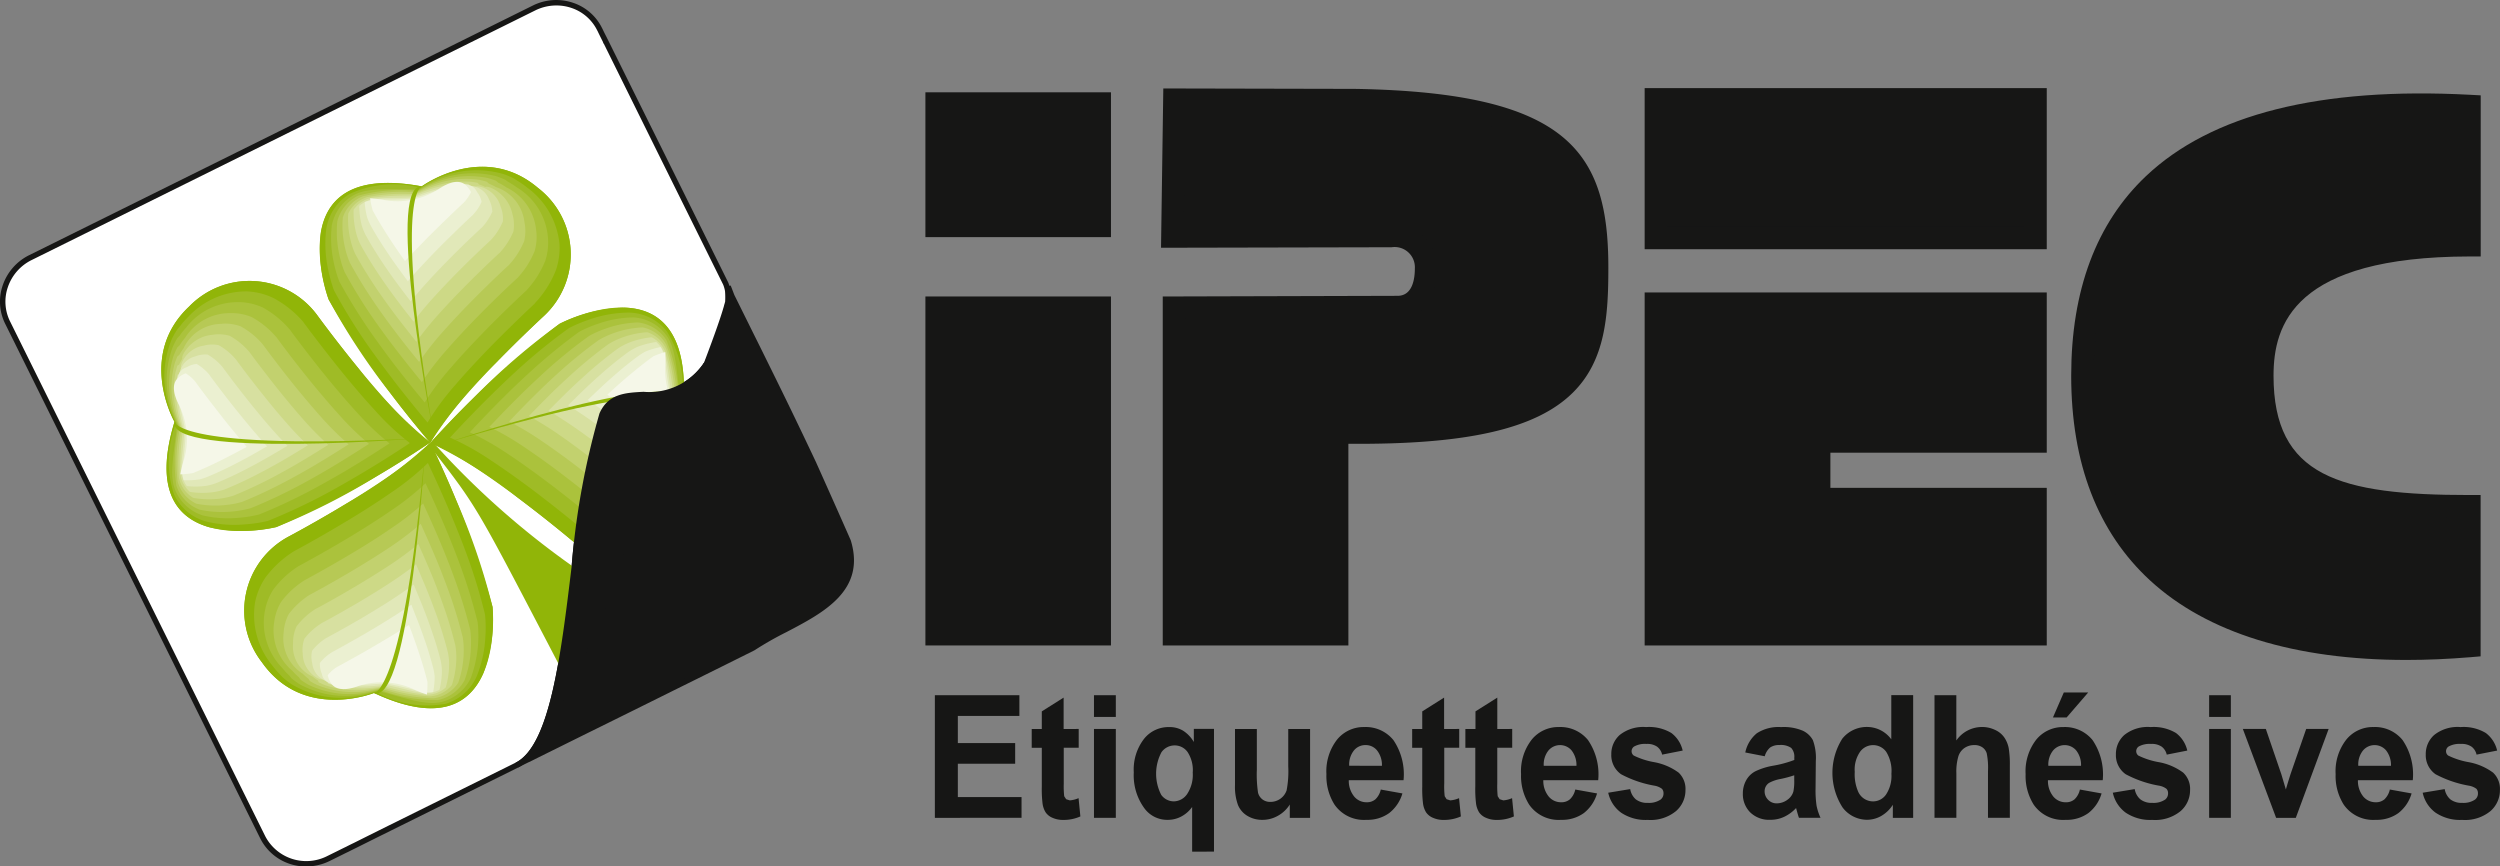 <svg xmlns="http://www.w3.org/2000/svg" xmlns:xlink="http://www.w3.org/1999/xlink" width="138.098" height="47.861" viewBox="0 0 138.098 47.861"><rect x="0" y="0" width="138.098" height="47.861" fill="#808080" stroke="none"/><defs><style>.a{fill:none;}.b{fill:#161615;}.c{fill:#fff;}.d{fill:#91b508;}.e{fill:#9fbb26;}.f{fill:#abc23c;}.g{fill:#b7c955;}.h{fill:#c2d16e;}.i{fill:#cdd986;}.j{fill:#d7e0a0;}.k{fill:#e1e8b8;}.l{fill:#ebf0d1;}.m{fill:#f5f7e8;}.n{fill:#0058a7;}.o{clip-path:url(#a);}.p{fill:url(#b);}.q{clip-path:url(#c);}.r{fill:url(#d);}</style><clipPath id="a"><path class="a" d="M219.481,253.013,219.5,253l-.023.011m4.709-19.378c-1.919,5.153-1.454,17.7-4.686,19.367.2-.106.413-.208.622-.311.2-.288.386-.558.55-.788.749-1.054,6.638-14.21,9.278-21.041-1.9,2.9-4.807.624-5.764,2.773" transform="translate(-219.481 -230.862)"/></clipPath><linearGradient id="b" x1="-11.829" y1="-22.614" x2="-11.789" y2="-22.614" gradientUnits="objectBoundingBox"><stop offset="0" stop-color="#efefef"/><stop offset="0.006" stop-color="#efefef"/><stop offset="0.031" stop-color="#efefef"/><stop offset="0.539" stop-color="#efefef"/><stop offset="0.612" stop-color="#ebebeb"/><stop offset="0.676" stop-color="#e0e0e0"/><stop offset="0.736" stop-color="#cfcfce"/><stop offset="0.793" stop-color="#b5b5b5"/><stop offset="0.85" stop-color="#959595"/><stop offset="0.905" stop-color="#6d6d6d"/><stop offset="0.958" stop-color="#3f3f3e"/><stop offset="1" stop-color="#161615"/></linearGradient><clipPath id="c"><path class="a" d="M231.171,227.317a14.816,14.816,0,0,1-1.178,3.385l-.019.027c-2.64,6.832-8.529,19.987-9.278,21.041-.164.23-.351.5-.55.788,2.644-1.309,5.431-2.689,7.954-3.943,1.633-.806,3.151-1.562,4.448-2.209,2.3-1.564,6.3-2.463,5.261-5.9,0,0-.752-1.713-1.925-4.323-.62-1.314-1.36-2.862-2.179-4.523-.41-.834-.835-1.7-1.27-2.567q-.525-1.061-1.057-2.137l-.2-.521Z" transform="translate(-220.146 -226.438)"/></clipPath><linearGradient id="d" x1="-9.256" y1="-14.891" x2="-9.226" y2="-14.891" gradientUnits="objectBoundingBox"><stop offset="0" stop-color="#efefef"/><stop offset="0.006" stop-color="#efefef"/><stop offset="0.843" stop-color="#efefef"/><stop offset="1" stop-color="#161615"/></linearGradient></defs><g transform="translate(-698 -4148)"><rect class="b" width="9.021" height="18.044" transform="translate(749.736 4164.994)"/><path class="b" d="M253,246.286H242.75V227.009H253Zm-9.021-1.234h7.787v-16.81h-7.787Z" transform="translate(506.369 3937.368)"/><rect class="b" width="9.021" height="6.77" transform="translate(749.736 4153.713)"/><path class="b" d="M253,223.382H242.75v-8H253Zm-9.021-1.234h7.787v-5.536h-7.787Z" transform="translate(506.369 3937.717)"/><path class="b" d="M266.289,215.815V215.8h-9.367l-.108,7.567h9.373v-.029h2.739a1.728,1.728,0,0,1,1.9,1.79c0,1.074-.405,2.126-1.565,2.126l-3.5.038H256.9v18.043h9.022V234.185c13.613.238,14.36-3.508,14.36-9.111,0-5.619-1.363-9.158-13.992-9.259" transform="translate(505.947 3937.704)"/><path class="b" d="M266.518,245.931H256.263V226.655l12.971-.037c.832,0,.955-.947.955-1.51a1.118,1.118,0,0,0-1.281-1.173l-12.74.028.126-8.8,10.591.024c11.811.2,13.993,3.5,13.993,9.868,0,2.627-.15,5.132-1.975,6.925-2.031,2-5.87,2.869-12.386,2.811ZM257.5,244.7h7.788v-11.16l.627.012c6.459.1,10.312-.664,12.127-2.449,1.486-1.459,1.607-3.6,1.607-6.045,0-5.156-.931-8.543-13.381-8.642l-.612-.017H257.51l-.09,6.332,11.488-.028a2.331,2.331,0,0,1,2.514,2.407c0,1.692-.835,2.743-2.182,2.743l-3.49.037H257.5Z" transform="translate(505.966 3937.723)"/><rect class="b" width="20.978" height="7.663" transform="translate(789.466 4153.487)"/><path class="b" d="M305.921,224.043H283.709v-8.9h22.212Zm-20.978-1.234h19.744V216.38H284.943Z" transform="translate(505.14 3937.724)"/><path class="b" d="M293.371,235.033h11.953v-7.619H284.345v18.268h20.978v-7.475H293.371Z" transform="translate(505.121 3937.356)"/><path class="b" d="M305.921,246.28H283.709v-19.5h22.212v8.852H293.969v1.941h11.952Zm-20.978-1.234h19.744v-6.241H292.735V234.4h11.952v-6.385H284.943Z" transform="translate(505.14 3937.375)"/><path class="b" d="M318.583,231.058c0-4.977,3.8-7.193,11.439-7.206v-7.7c-15.978-.85-21.387,5.648-21.387,14.9,0,12.335,9.729,15.909,21.387,14.933v-7.727c-6.448,0-11.439-.627-11.439-7.206" transform="translate(504.392 3937.696)"/><path class="b" d="M326.516,246.74c-6.158,0-11.008-1.495-14.154-4.388-2.894-2.663-4.362-6.469-4.362-11.313,0-4.717,1.387-8.424,4.124-11.018,3.614-3.427,9.637-4.941,17.913-4.5l.584.031v8.9H330c-9.7.017-10.823,3.768-10.823,6.589,0,5.571,3.645,6.589,10.822,6.589h.617v8.911l-.565.048Q328.222,246.74,326.516,246.74Zm.794-30.062c-6.552,0-11.367,1.421-14.338,4.238-2.48,2.352-3.738,5.758-3.738,10.123,0,4.485,1.334,7.986,3.963,10.4,3.378,3.107,8.958,4.473,16.189,3.958V238.86c-6.1-.044-11.439-.83-11.439-7.821,0-5.115,3.744-7.676,11.439-7.817v-6.5Q328.322,216.677,327.31,216.678Z" transform="translate(504.411 3937.715)"/><path class="b" d="M243.289,256.491v-6.774h4.669v1.142h-3.4v1.5h3.167v1.143h-3.167v1.841h3.519v1.143Z" transform="translate(506.352 3936.687)"/><path class="b" d="M251.4,251.584v1.037h-.826V254.6a4.966,4.966,0,0,0,.025.7l.107.165.2.064a1.47,1.47,0,0,0,.486-.123l.1,1.01a2.263,2.263,0,0,1-.952.193,1.405,1.405,0,0,1-.586-.117.853.853,0,0,1-.384-.306,1.234,1.234,0,0,1-.17-.505,6.869,6.869,0,0,1-.039-.918v-2.139h-.557v-1.037h.557v-.974l1.206-.761v1.735Z" transform="translate(506.187 3936.683)"/><path class="b" d="M252.349,249.716h1.207v1.2h-1.207Zm0,1.864h1.207v4.909h-1.207Z" transform="translate(506.081 3936.687)"/><path class="b" d="M257.84,258.414v-2.47a1.725,1.725,0,0,1-.59.521,1.576,1.576,0,0,1-.762.19,1.558,1.558,0,0,1-1.277-.627,3.076,3.076,0,0,1-.595-1.992,2.773,2.773,0,0,1,.557-1.843,1.724,1.724,0,0,1,1.381-.663,1.447,1.447,0,0,1,.786.2,1.826,1.826,0,0,1,.593.625v-.726h1.114v6.78Zm.034-4.38a1.82,1.82,0,0,0-.284-1.121.868.868,0,0,0-.714-.37.893.893,0,0,0-.731.377,2.545,2.545,0,0,0-.013,2.354.863.863,0,0,0,.7.36.911.911,0,0,0,.728-.4,1.921,1.921,0,0,0,.312-1.2" transform="translate(506.013 3936.633)"/><path class="b" d="M263.407,256.548v-.737a1.79,1.79,0,0,1-.655.622,1.715,1.715,0,0,1-.857.226,1.57,1.57,0,0,1-.823-.216,1.255,1.255,0,0,1-.529-.61,2.931,2.931,0,0,1-.163-1.085v-3.109h1.207v2.254a6.776,6.776,0,0,0,.066,1.266.677.677,0,0,0,.242.37.7.7,0,0,0,.447.138.942.942,0,0,0,.889-.635,5.543,5.543,0,0,0,.091-1.322v-2.07h1.206v4.91Z" transform="translate(505.84 3936.629)"/><path class="b" d="M268.585,254.98l1.2.215a2.127,2.127,0,0,1-.734,1.088,2.044,2.044,0,0,1-1.252.371,1.976,1.976,0,0,1-1.76-.834,2.958,2.958,0,0,1-.452-1.692,2.845,2.845,0,0,1,.592-1.91,1.894,1.894,0,0,1,1.5-.69,1.967,1.967,0,0,1,1.608.72,3.367,3.367,0,0,1,.561,2.215h-3.025a1.374,1.374,0,0,0,.295.9.879.879,0,0,0,.7.32.711.711,0,0,0,.478-.165,1.057,1.057,0,0,0,.294-.537m.064-1.313a1.3,1.3,0,0,0-.273-.852.8.8,0,0,0-.628-.291.809.809,0,0,0-.654.307,1.247,1.247,0,0,0-.253.835Z" transform="translate(505.683 3936.633)"/><path class="b" d="M273.069,251.584v1.037h-.827V254.6a4.793,4.793,0,0,0,.025.7l.106.165.2.064a1.474,1.474,0,0,0,.487-.123l.1,1.01a2.27,2.27,0,0,1-.953.193,1.4,1.4,0,0,1-.586-.117.856.856,0,0,1-.385-.306,1.248,1.248,0,0,1-.169-.505,6.645,6.645,0,0,1-.04-.918v-2.139h-.557v-1.037h.557v-.974l1.207-.761v1.735Z" transform="translate(505.537 3936.683)"/><path class="b" d="M276.087,251.584v1.037h-.825V254.6a5.211,5.211,0,0,0,.024.7l.108.165.2.064a1.47,1.47,0,0,0,.486-.123l.1,1.01a2.269,2.269,0,0,1-.952.193,1.4,1.4,0,0,1-.587-.117.856.856,0,0,1-.385-.306,1.261,1.261,0,0,1-.169-.505,6.541,6.541,0,0,1-.039-.918v-2.139H273.5v-1.037h.558v-.974l1.206-.761v1.735Z" transform="translate(505.446 3936.683)"/><path class="b" d="M279.669,254.98l1.2.215a2.131,2.131,0,0,1-.733,1.088,2.044,2.044,0,0,1-1.251.371,1.979,1.979,0,0,1-1.762-.834,2.958,2.958,0,0,1-.452-1.692,2.84,2.84,0,0,1,.593-1.91,1.893,1.893,0,0,1,1.5-.69,1.963,1.963,0,0,1,1.605.72,3.355,3.355,0,0,1,.564,2.215H277.9a1.38,1.38,0,0,0,.295.9.881.881,0,0,0,.7.32.711.711,0,0,0,.477-.165,1.05,1.05,0,0,0,.294-.537m.065-1.313a1.309,1.309,0,0,0-.272-.852.837.837,0,0,0-1.282.017,1.243,1.243,0,0,0-.253.835Z" transform="translate(505.351 3936.633)"/><path class="b" d="M281.636,255.156l1.213-.2a.957.957,0,0,0,.312.568,1.024,1.024,0,0,0,.663.193,1.142,1.142,0,0,0,.705-.183.423.423,0,0,0,.16-.349.362.362,0,0,0-.084-.243.966.966,0,0,0-.405-.173,6.16,6.16,0,0,1-1.855-.634,1.285,1.285,0,0,1-.54-1.1,1.4,1.4,0,0,1,.467-1.07,2.076,2.076,0,0,1,1.455-.435,2.4,2.4,0,0,1,1.394.326,1.683,1.683,0,0,1,.627.972l-1.135.224a.756.756,0,0,0-.278-.439.949.949,0,0,0-.584-.152,1.239,1.239,0,0,0-.685.143.309.309,0,0,0-.14.263.293.293,0,0,0,.121.237,4.208,4.208,0,0,0,1.127.364,3.272,3.272,0,0,1,1.352.58,1.241,1.241,0,0,1,.376.966,1.523,1.523,0,0,1-.525,1.159,2.211,2.211,0,0,1-1.553.485,2.433,2.433,0,0,1-1.478-.4,1.863,1.863,0,0,1-.711-1.1" transform="translate(505.202 3936.633)"/><path class="b" d="M290.521,253.144l-1.085-.211a1.869,1.869,0,0,1,.636-1.06,2.2,2.2,0,0,1,1.341-.342,2.7,2.7,0,0,1,1.2.2,1.228,1.228,0,0,1,.558.523,2.835,2.835,0,0,1,.161,1.159l-.014,1.514a5.771,5.771,0,0,0,.057.954,3.074,3.074,0,0,0,.217.66h-1.191c-.033-.087-.071-.216-.117-.385l-.042-.153a2.159,2.159,0,0,1-.664.487,1.764,1.764,0,0,1-.754.162,1.494,1.494,0,0,1-1.115-.41,1.414,1.414,0,0,1-.407-1.036,1.485,1.485,0,0,1,.186-.741,1.226,1.226,0,0,1,.52-.5,3.732,3.732,0,0,1,.961-.3,6.222,6.222,0,0,0,1.175-.318v-.131a.711.711,0,0,0-.173-.536,1.006,1.006,0,0,0-.656-.157.847.847,0,0,0-.505.135.983.983,0,0,0-.3.485m1.63,1.05a6.116,6.116,0,0,1-.737.2,2.108,2.108,0,0,0-.661.225.551.551,0,0,0-.238.457.655.655,0,0,0,.191.469.646.646,0,0,0,.483.2,1.009,1.009,0,0,0,.626-.229.823.823,0,0,0,.29-.429,2.838,2.838,0,0,0,.046-.63Z" transform="translate(504.972 3936.633)"/><path class="b" d="M298.862,256.491H297.74v-.722a1.859,1.859,0,0,1-.661.628,1.578,1.578,0,0,1-.767.2,1.7,1.7,0,0,1-1.348-.679,3.541,3.541,0,0,1-.017-3.8,1.731,1.731,0,0,1,1.382-.648,1.661,1.661,0,0,1,1.325.682v-2.442h1.208Zm-3.225-2.557a2.4,2.4,0,0,0,.2,1.137.9.9,0,0,0,.82.51.873.873,0,0,0,.709-.381,1.859,1.859,0,0,0,.295-1.141,2,2,0,0,0-.287-1.216.891.891,0,0,0-1.446,0,1.729,1.729,0,0,0-.293,1.1" transform="translate(504.819 3936.687)"/><path class="b" d="M301.421,249.716v2.5a1.73,1.73,0,0,1,1.4-.744,1.651,1.651,0,0,1,.753.167,1.225,1.225,0,0,1,.507.426,1.583,1.583,0,0,1,.233.572,5.62,5.62,0,0,1,.063.973v2.877h-1.207V253.9a3.957,3.957,0,0,0-.071-.978.623.623,0,0,0-.243-.33.743.743,0,0,0-.438-.121.941.941,0,0,0-.539.155.882.882,0,0,0-.347.472,3.011,3.011,0,0,0-.109.936v2.455h-1.208v-6.774Z" transform="translate(504.645 3936.687)"/><path class="b" d="M308.4,254.921l1.2.215a2.113,2.113,0,0,1-.732,1.088,2.045,2.045,0,0,1-1.252.372,1.977,1.977,0,0,1-1.761-.834,2.965,2.965,0,0,1-.451-1.692,2.84,2.84,0,0,1,.592-1.91,1.9,1.9,0,0,1,1.5-.69,1.966,1.966,0,0,1,1.606.72,3.383,3.383,0,0,1,.563,2.215h-3.027a1.374,1.374,0,0,0,.294.9.883.883,0,0,0,.7.32.709.709,0,0,0,.477-.165,1.058,1.058,0,0,0,.294-.537m.063-1.313a1.292,1.292,0,0,0-.27-.852.837.837,0,0,0-1.282.016,1.247,1.247,0,0,0-.254.835Zm-1.552-2.668.6-1.382h1.347l-1.192,1.382Z" transform="translate(504.489 3936.692)"/><path class="b" d="M310.367,255.156l1.214-.2a.948.948,0,0,0,.314.568,1.013,1.013,0,0,0,.662.193,1.151,1.151,0,0,0,.706-.183.425.425,0,0,0,.159-.349.349.349,0,0,0-.086-.243.942.942,0,0,0-.4-.173,6.138,6.138,0,0,1-1.854-.634,1.284,1.284,0,0,1-.541-1.1,1.4,1.4,0,0,1,.468-1.07,2.069,2.069,0,0,1,1.453-.435,2.4,2.4,0,0,1,1.395.326,1.683,1.683,0,0,1,.627.972l-1.135.224a.761.761,0,0,0-.278-.439.95.95,0,0,0-.585-.152,1.25,1.25,0,0,0-.686.143.314.314,0,0,0-.137.263.3.3,0,0,0,.119.237,4.22,4.22,0,0,0,1.129.364,3.244,3.244,0,0,1,1.349.58,1.235,1.235,0,0,1,.378.966,1.524,1.524,0,0,1-.525,1.159,2.21,2.21,0,0,1-1.553.485,2.433,2.433,0,0,1-1.478-.4,1.86,1.86,0,0,1-.712-1.1" transform="translate(504.34 3936.633)"/><path class="b" d="M315.855,249.716h1.2v1.2h-1.2Zm0,1.864h1.2v4.909h-1.2Z" transform="translate(504.176 3936.687)"/><path class="b" d="M319.613,256.548l-1.838-4.91h1.27l.858,2.507.248.834c.068-.213.107-.352.125-.42.042-.137.083-.277.13-.414l.868-2.507h1.241l-1.814,4.91Z" transform="translate(504.118 3936.629)"/><path class="b" d="M326.054,254.98l1.2.215a2.112,2.112,0,0,1-.732,1.088,2.038,2.038,0,0,1-1.251.371,1.981,1.981,0,0,1-1.762-.834,2.958,2.958,0,0,1-.451-1.692,2.835,2.835,0,0,1,.593-1.91,1.889,1.889,0,0,1,1.5-.69,1.963,1.963,0,0,1,1.606.72,3.366,3.366,0,0,1,.563,2.215H324.29a1.378,1.378,0,0,0,.292.9.888.888,0,0,0,.7.32.712.712,0,0,0,.477-.165,1.079,1.079,0,0,0,.294-.537m.062-1.313a1.3,1.3,0,0,0-.271-.852.836.836,0,0,0-1.281.017,1.232,1.232,0,0,0-.253.835Z" transform="translate(503.96 3936.633)"/><path class="b" d="M328.02,255.156l1.213-.2a.968.968,0,0,0,.313.568,1.023,1.023,0,0,0,.664.193,1.14,1.14,0,0,0,.7-.183.422.422,0,0,0,.159-.349.361.361,0,0,0-.083-.243.953.953,0,0,0-.405-.173,6.181,6.181,0,0,1-1.855-.634,1.287,1.287,0,0,1-.54-1.1,1.4,1.4,0,0,1,.468-1.07,2.072,2.072,0,0,1,1.453-.435,2.392,2.392,0,0,1,1.394.326,1.689,1.689,0,0,1,.628.972l-1.137.224a.745.745,0,0,0-.276-.439.951.951,0,0,0-.584-.152,1.248,1.248,0,0,0-.686.143.314.314,0,0,0-.14.263.293.293,0,0,0,.121.237,4.219,4.219,0,0,0,1.129.364,3.256,3.256,0,0,1,1.35.58,1.238,1.238,0,0,1,.377.966,1.527,1.527,0,0,1-.525,1.159,2.209,2.209,0,0,1-1.552.485,2.43,2.43,0,0,1-1.479-.4,1.854,1.854,0,0,1-.711-1.1" transform="translate(503.811 3936.633)"/><path class="c" d="M223.312,233.018c.957-2.148,3.868.125,5.765-2.773.569-1.483.991-2.672,1.174-3.371l.022-.042a2.07,2.07,0,0,0-.132-1.041c-2.842-5.736-5.665-11.426-6.621-13.356l0,0c-.166-.334-.276-.554-.318-.644l-.025-.047a2.691,2.691,0,0,0-3.629-1.166l-27.8,13.779a2.7,2.7,0,0,0-1.269,3.6l14.093,28.432a2.7,2.7,0,0,0,3.634,1.168l.256-.127.146-.072c.166-.082.38-.191.639-.315.126-.064.27-.135.419-.207l.8-.4c.556-.277,1.193-.592,1.905-.945L215.363,254c.186-.094.376-.188.566-.282l.613-.3.991-.491.713-.351.357-.178c3.254-1.616,2.785-14.212,4.708-19.378" transform="translate(507.945 3937.87)"/><path class="b" d="M206.962,257.987a2.811,2.811,0,0,1-2.532-1.542l-14.092-28.433a2.747,2.747,0,0,1-.139-2.118,2.9,2.9,0,0,1,1.474-1.679l27.8-13.779a2.9,2.9,0,0,1,2.229-.159,2.754,2.754,0,0,1,1.6,1.387l.03.057c.031.067.1.21.208.42l.111.222c.531,1.071,1.635,3.3,3,6.048l3.622,7.308a2.182,2.182,0,0,1,.147,1.119l-.018.06-.022.042c-.159.626-.544,1.733-1.166,3.353a3.933,3.933,0,0,1-3.6,1.776c-.983.051-1.759.091-2.166,1a42.788,42.788,0,0,0-1.525,8.415c-.624,5.158-1.212,10.027-3.256,11.042l-6.964,3.452-1.175.583-.8.4c-.15.072-.292.144-.417.207-.181.087-.337.165-.47.231l-.573.283A2.927,2.927,0,0,1,206.962,257.987Zm13.82-47.56a2.635,2.635,0,0,0-1.174.278l-27.8,13.78a2.6,2.6,0,0,0-1.324,1.505,2.454,2.454,0,0,0,.123,1.889L204.7,256.311a2.555,2.555,0,0,0,3.432,1.1l.573-.283c.135-.067.292-.146.471-.231.122-.064.267-.135.418-.208l.8-.4,1.176-.585,6.965-3.451c1.9-.942,2.5-5.958,3.09-10.808a42.961,42.961,0,0,1,1.543-8.488l0-.01c.481-1.08,1.427-1.129,2.427-1.181a3.632,3.632,0,0,0,3.348-1.612c.6-1.581.986-2.677,1.153-3.326l.021-.043a1.893,1.893,0,0,0-.118-.935l-3.624-7.308L223.4,212.53l-.032-.023v-.042l-.094-.189c-.107-.213-.178-.359-.21-.428l-.024-.044a2.451,2.451,0,0,0-1.427-1.242A2.575,2.575,0,0,0,220.782,210.427Z" transform="translate(507.949 3937.875)"/><path class="d" d="M214.661,235.263l-.188.2c2.794,3.584,2.515,3.2,7.473,12.679,1.206-1.088,2.617-2.351,4.086-3.679a45.835,45.835,0,0,1-11.37-9.2" transform="translate(507.217 3937.12)"/><path class="d" d="M213.894,220.706s3.38-2.491,6.416.081a4.636,4.636,0,0,1,.339,7.069s-4.96,4.558-6.281,7.012a51.487,51.487,0,0,1-5.615-7.917s-2.861-7.722,5.142-6.246" transform="translate(507.403 3937.59)"/><path class="d" d="M213.894,220.706s3.38-2.491,6.416.081a4.636,4.636,0,0,1,.339,7.069S219.408,229,218,230.443a24.833,24.833,0,0,0-3.638,4.426s-.981-1.14-2.173-2.7a37.187,37.187,0,0,1-3.443-5.22,8.434,8.434,0,0,1-.433-3.676c.287-1.746,1.569-3.312,5.575-2.57" transform="translate(507.404 3937.59)"/><path class="e" d="M220.165,227.165c-.032.034-1.186,1.1-2.5,2.442-.622.642-1.282,1.347-1.877,2.037a14.815,14.815,0,0,0-1.565,2.112c-.02-.028-.917-1.074-2-2.493-.407-.537-.845-1.125-1.271-1.731a31.246,31.246,0,0,1-1.9-3.081,8.081,8.081,0,0,1-.323-1.171,6.648,6.648,0,0,1-.1-2.211,2.728,2.728,0,0,1,1.285-1.935,5.759,5.759,0,0,1,3.909-.341,1.808,1.808,0,0,0,.165-.1,5.4,5.4,0,0,1,4.437-.66,4.449,4.449,0,0,1,.572.244l.2.13.133.082a4.546,4.546,0,0,1,.4.291,4.387,4.387,0,0,1,1.778,3.08l.007.112a3.766,3.766,0,0,1-.213,1.4,5.771,5.771,0,0,1-1.145,1.788" transform="translate(507.394 3937.584)"/><path class="f" d="M219.686,226.476c-.068.057-1.139,1.047-2.361,2.3-.579.6-1.2,1.253-1.754,1.9a15.107,15.107,0,0,0-1.495,1.979c-.046-.064-.854-1.016-1.823-2.287-.375-.5-.77-1.038-1.158-1.592a32.287,32.287,0,0,1-1.742-2.82,6.909,6.909,0,0,1-.307-1.074,6.132,6.132,0,0,1-.1-2.013,2.446,2.446,0,0,1,1.227-1.68c.759-.41,1.888-.312,3.586-.3.016,0,.071-.041.171-.094a5.3,5.3,0,0,1,4.062-.652,5.124,5.124,0,0,1,.522.2l.164.117.126.072a3.828,3.828,0,0,1,.365.242,3.571,3.571,0,0,1,1.707,2.684l.009.1a3.247,3.247,0,0,1-.149,1.269,5.332,5.332,0,0,1-1.048,1.643" transform="translate(507.384 3937.58)"/><path class="g" d="M219.205,225.783c-.1.093-1.088,1-2.215,2.153-.54.551-1.111,1.156-1.637,1.759a15.728,15.728,0,0,0-1.422,1.843c-.069-.1-.788-.955-1.646-2.086-.341-.451-.7-.94-1.049-1.442a27.672,27.672,0,0,1-1.578-2.566,5.431,5.431,0,0,1-.29-.964,5.783,5.783,0,0,1-.109-1.826,2.168,2.168,0,0,1,1.164-1.426,8.949,8.949,0,0,1,3.268-.25.936.936,0,0,0,.171-.086,5.234,5.234,0,0,1,3.686-.638,4.8,4.8,0,0,1,.472.155l.131.109.115.057c.108.055.219.127.329.2a2.926,2.926,0,0,1,1.638,2.286l.012.093a2.848,2.848,0,0,1-.086,1.144,4.874,4.874,0,0,1-.954,1.488" transform="translate(507.374 3937.574)"/><path class="h" d="M218.724,225.09c-.137.12-1.036.959-2.073,2.01-.5.507-1.024,1.063-1.516,1.615a16.859,16.859,0,0,0-1.349,1.709c-.089-.123-.727-.88-1.472-1.878-.307-.405-.625-.851-.934-1.3a25.952,25.952,0,0,1-1.419-2.307,4.549,4.549,0,0,1-.276-.86,5.343,5.343,0,0,1-.113-1.634,1.9,1.9,0,0,1,1.106-1.173,9.152,9.152,0,0,1,2.947-.208l.174-.076a5.259,5.259,0,0,1,3.308-.626c.141.032.281.063.425.11l.1.094.1.047a3.161,3.161,0,0,1,.3.15,2.328,2.328,0,0,1,1.567,1.893l.013.081a2.441,2.441,0,0,1-.023,1.017,4.457,4.457,0,0,1-.858,1.333" transform="translate(507.365 3937.57)"/><path class="i" d="M218.245,224.4c-.172.154-.988.914-1.93,1.868-.455.461-.94.966-1.395,1.475a17.448,17.448,0,0,0-1.278,1.576c-.115-.161-.662-.823-1.3-1.677-.271-.365-.551-.756-.825-1.154-.468-.686-.908-1.4-1.259-2.047a3.98,3.98,0,0,1-.255-.76,4.912,4.912,0,0,1-.123-1.442,1.715,1.715,0,0,1,1.047-.916,10.53,10.53,0,0,1,2.629-.161l.176-.068a5.5,5.5,0,0,1,2.932-.618c.125.018.247.032.374.063l.066.088.09.024c.086.035.172.071.261.112.179-.1,1.275.386,1.495,1.5l.02.069a2.138,2.138,0,0,1,.036.889,3.972,3.972,0,0,1-.761,1.18" transform="translate(507.355 3937.565)"/><path class="j" d="M217.765,223.7c-.2.189-.938.872-1.787,1.727-.414.419-.851.874-1.277,1.338-.447.489-.864.983-1.207,1.439-.136-.19-.6-.759-1.121-1.471-.237-.319-.478-.663-.713-1.01-.407-.6-.79-1.224-1.1-1.791a3.3,3.3,0,0,1-.24-.653,4.6,4.6,0,0,1-.131-1.25,1.577,1.577,0,0,1,.987-.662,14.471,14.471,0,0,1,2.313-.121l.175-.059a6.392,6.392,0,0,1,2.557-.605c.107.006.216,0,.327.018l.032.078.076.015.227.065c.216-.121,1.182.186,1.425,1.1l.024.059a1.741,1.741,0,0,1,.1.759,3.484,3.484,0,0,1-.665,1.025" transform="translate(507.345 3937.561)"/><path class="k" d="M217.282,223.008c-.239.22-.887.824-1.643,1.584-.37.371-.766.781-1.157,1.2-.4.435-.793.88-1.134,1.3-.16-.22-.534-.694-.946-1.263-.2-.283-.405-.572-.6-.866-.346-.517-.669-1.046-.939-1.534a3.37,3.37,0,0,1-.22-.548,4.319,4.319,0,0,1-.133-1.062,1.593,1.593,0,0,1,.924-.4c.534-.068,1.192-.026,1.993-.076l.178-.049a9.466,9.466,0,0,1,2.177-.6c.1,0,.188-.019.277-.026l0,.067.067,0,.193.017a1.143,1.143,0,0,1,1.354.7l.025.049a1.565,1.565,0,0,1,.161.633,3.115,3.115,0,0,1-.573.871" transform="translate(507.336 3937.558)"/><path class="l" d="M216.8,222.308c-.275.251-.836.784-1.5,1.442-.329.326-.68.681-1.035,1.057s-.728.773-1.063,1.172c-.183-.257-.469-.639-.773-1.067-.165-.231-.329-.477-.491-.722-.284-.431-.549-.865-.777-1.273a3.347,3.347,0,0,1-.2-.443,4.168,4.168,0,0,1-.141-.869,2.176,2.176,0,0,1,.862-.154,14.49,14.49,0,0,0,1.674-.034l.182-.037c.511-.139,1.184-.408,1.8-.586l.228-.075-.037.059.056-.014.157-.029c.288-.158,1.034-.244,1.283.314l.031.035a1.378,1.378,0,0,1,.221.5,2.461,2.461,0,0,1-.476.719" transform="translate(507.327 3937.56)"/><path class="m" d="M216.418,220.669l-.032-.027c-.415-.351-1.042-.035-1.334.153l-.047.03.068-.05-.179.121a4.121,4.121,0,0,1-1.426.571,4.034,4.034,0,0,1-1.536.023,6.151,6.151,0,0,0-.805-.1,5.111,5.111,0,0,0,.147.678c.231.427.506.886.806,1.357s.634.955.976,1.432c.335-.359.672-.7.991-1.032s.631-.634.916-.916c.571-.56,1.051-1.014,1.358-1.3a2.213,2.213,0,0,0,.38-.561,1.268,1.268,0,0,0-.283-.375" transform="translate(507.317 3937.564)"/><path class="d" d="M214.044,220.74s-1.6.3.676,13.819c0,0-2.775-14-.676-13.819" transform="translate(507.253 3937.556)"/><path class="d" d="M211.122,249.163s-3.9,1.559-6.187-1.7a4.64,4.64,0,0,1,1.455-6.93s5.95-3.155,7.845-5.2a51.558,51.558,0,0,1,3.439,9.076s.822,8.2-6.552,4.75" transform="translate(507.533 3937.118)"/><path class="d" d="M211.122,249.163s-3.9,1.559-6.187-1.7a4.64,4.64,0,0,1,1.455-6.93s1.489-.785,3.21-1.831a24.9,24.9,0,0,0,4.636-3.37s.661,1.353,1.419,3.159a36.53,36.53,0,0,1,2.02,5.917,8.389,8.389,0,0,1-.512,3.669c-.715,1.616-2.354,2.806-6.04,1.082" transform="translate(507.533 3937.118)"/><path class="e" d="M206.709,241.374c.039-.022,1.425-.76,3.032-1.734.768-.46,1.583-.98,2.331-1.5a14.433,14.433,0,0,0,2.05-1.65c.01.035.616,1.273,1.3,2.917.26.622.535,1.3.793,2a30.945,30.945,0,0,1,1.062,3.458,7.238,7.238,0,0,1,.019,1.216,6.669,6.669,0,0,1-.465,2.163,2.74,2.74,0,0,1-1.731,1.55,5.783,5.783,0,0,1-3.867-.659s-.072.022-.187.054a5.4,5.4,0,0,1-4.459-.477,5.212,5.212,0,0,1-.492-.385l-.162-.173-.11-.115c-.107-.118-.21-.244-.313-.381a4.383,4.383,0,0,1-.943-3.427l.021-.113a3.782,3.782,0,0,1,.56-1.3,5.762,5.762,0,0,1,1.559-1.441" transform="translate(507.516 3937.083)"/><path class="f" d="M207.022,242.208c.082-.045,1.365-.731,2.863-1.631.713-.433,1.472-.911,2.177-1.394a14.929,14.929,0,0,0,1.946-1.538c.027.072.569,1.2,1.185,2.674.239.571.483,1.194.719,1.831a30.174,30.174,0,0,1,.974,3.167,6.766,6.766,0,0,1-.382,3.093,2.444,2.444,0,0,1-1.606,1.314c-.841.206-1.906-.175-3.548-.619a.87.87,0,0,0-.185.049,5.281,5.281,0,0,1-4.1-.4,4.282,4.282,0,0,1-.455-.327l-.129-.156-.1-.1a4.359,4.359,0,0,1-.293-.327,3.577,3.577,0,0,1-.975-3.028l.018-.1a3.183,3.183,0,0,1,.464-1.193,5.217,5.217,0,0,1,1.427-1.318" transform="translate(507.499 3937.049)"/><path class="g" d="M207.338,243.042c.119-.068,1.3-.7,2.685-1.531.664-.394,1.37-.838,2.026-1.289a15.687,15.687,0,0,0,1.845-1.424c.04.107.523,1.116,1.066,2.431.218.527.438,1.09.648,1.664a28.617,28.617,0,0,1,.885,2.877,5.567,5.567,0,0,1,.036,1.01,5.715,5.715,0,0,1-.355,1.794,2.173,2.173,0,0,1-1.487,1.085,8.951,8.951,0,0,1-3.225-.58.914.914,0,0,0-.185.039,5.223,5.223,0,0,1-3.729-.311,4.94,4.94,0,0,1-.42-.271l-.1-.14-.092-.08a3.3,3.3,0,0,1-.269-.276,2.917,2.917,0,0,1-1.012-2.628l.013-.089a2.815,2.815,0,0,1,.375-1.084,4.738,4.738,0,0,1,1.3-1.2" transform="translate(507.482 3937.014)"/><path class="h" d="M207.655,243.872c.16-.086,1.243-.667,2.51-1.424.608-.366,1.26-.77,1.877-1.18a17.734,17.734,0,0,0,1.736-1.313c.054.141.476,1.035.952,2.187.189.469.387.982.575,1.494a26.24,26.24,0,0,1,.792,2.587,4.542,4.542,0,0,1,.05.9,5.4,5.4,0,0,1-.3,1.612,1.923,1.923,0,0,1-1.363.858,9.19,9.19,0,0,1-2.906-.545.648.648,0,0,0-.185.028,5.243,5.243,0,0,1-3.361-.229,3.877,3.877,0,0,1-.382-.21l-.071-.117-.089-.07-.246-.222A2.318,2.318,0,0,1,206.2,246l.007-.082a2.481,2.481,0,0,1,.279-.976,4.449,4.449,0,0,1,1.168-1.074" transform="translate(507.465 3936.98)"/><path class="i" d="M207.967,244.7c.208-.1,1.185-.635,2.34-1.323.558-.33,1.152-.7,1.723-1.073a18.239,18.239,0,0,0,1.634-1.2c.07.182.434.961.834,1.945.167.422.339.871.5,1.328a23.5,23.5,0,0,1,.7,2.3,3.983,3.983,0,0,1,.059.8,4.957,4.957,0,0,1-.246,1.42,1.706,1.706,0,0,1-1.243.626,10.587,10.587,0,0,1-2.588-.5.636.636,0,0,0-.184.02,5.559,5.559,0,0,1-2.994-.142c-.116-.05-.232-.1-.346-.157l-.041-.1-.081-.049-.224-.172a1.815,1.815,0,0,1-1.071-1.826l0-.073a2.132,2.132,0,0,1,.192-.867,3.962,3.962,0,0,1,1.033-.952" transform="translate(507.449 3936.945)"/><path class="j" d="M208.283,245.538c.244-.129,1.125-.608,2.164-1.218.5-.3,1.045-.63,1.572-.974.556-.361,1.087-.735,1.53-1.09.085.22.388.889.714,1.709.149.368.293.761.436,1.157.243.686.453,1.384.61,2.009a3.2,3.2,0,0,1,.066.69,4.6,4.6,0,0,1-.187,1.245,1.579,1.579,0,0,1-1.12.4,14.844,14.844,0,0,1-2.268-.467l-.184.011a6.431,6.431,0,0,1-2.63-.059c-.1-.032-.207-.06-.307-.1l-.016-.083-.072-.034-.2-.119c-.242.062-1.1-.48-1.1-1.426l-.007-.063a1.768,1.768,0,0,1,.1-.759,3.564,3.564,0,0,1,.906-.825" transform="translate(507.433 3936.911)"/><path class="k" d="M208.6,246.371c.284-.153,1.063-.575,1.987-1.116.452-.268.938-.563,1.419-.866.5-.322.994-.653,1.43-.978.1.254.34.805.594,1.461.126.326.249.656.363.99.209.592.389,1.182.526,1.718a3.218,3.218,0,0,1,.075.588,4.369,4.369,0,0,1-.136,1.06,1.551,1.551,0,0,1-1,.16c-.533-.071-1.16-.273-1.946-.428l-.183.006a9.373,9.373,0,0,1-2.256.026c-.1-.016-.189-.026-.278-.043l.018-.064-.067-.018-.177-.064a1.147,1.147,0,0,1-1.135-1.029l-.012-.05a1.47,1.47,0,0,1,0-.65,2.909,2.909,0,0,1,.775-.7" transform="translate(507.417 3936.876)"/><path class="l" d="M208.909,247.2c.327-.174,1-.544,1.814-1.015.4-.235.831-.489,1.27-.763s.9-.569,1.328-.862c.107.292.289.73.475,1.22.1.271.2.55.294.826.167.486.309.975.429,1.426a3.021,3.021,0,0,1,.087.482,4.148,4.148,0,0,1-.084.874,2.137,2.137,0,0,1-.872-.068,15.95,15.95,0,0,0-1.632-.391l-.183-.006c-.532.006-1.248.1-1.89.11l-.24.016.049-.044-.057,0-.157-.012c-.322.082-1.065-.025-1.168-.627l-.019-.043a1.383,1.383,0,0,1-.085-.543,2.505,2.505,0,0,1,.642-.576" transform="translate(507.403 3936.841)"/><path class="m" d="M208.889,248.924l.024.031c.313.448,1,.3,1.33.188l.056-.015-.08.031.2-.075a4.119,4.119,0,0,1,1.522-.192,4.042,4.042,0,0,1,1.5.366,5.7,5.7,0,0,0,.752.3,5.48,5.48,0,0,0,.03-.693c-.116-.47-.263-.982-.44-1.515s-.371-1.084-.58-1.633c-.416.264-.827.519-1.222.752s-.771.457-1.116.656c-.7.4-1.272.714-1.641.913a2.019,2.019,0,0,0-.511.453,1.4,1.4,0,0,0,.179.435" transform="translate(507.39 3936.807)"/><path class="d" d="M211.344,249.172s1.629.117,2.831-13.546c0,0-.846,14.251-2.831,13.546" transform="translate(507.311 3937.11)"/><path class="d" d="M199.964,233.9s-2.085-3.644.814-6.367a4.642,4.642,0,0,1,7.065.474s3.961,5.445,6.248,7.037a51.291,51.291,0,0,1-8.5,4.674s-8,1.96-5.623-5.819" transform="translate(507.674 3937.396)"/><path class="d" d="M199.964,233.9s-2.085-3.644.814-6.367a4.642,4.642,0,0,1,7.065.474s.989,1.36,2.263,2.923a25.053,25.053,0,0,0,3.985,4.115s-1.244.843-2.929,1.849a36.628,36.628,0,0,1-5.575,2.826,8.4,8.4,0,0,1-3.7.01c-1.7-.483-3.109-1.94-1.919-5.829" transform="translate(507.674 3937.396)"/><path class="e" d="M207.1,228.433c.027.038.953,1.3,2.141,2.765.563.689,1.189,1.43,1.809,2.1a14.174,14.174,0,0,0,1.922,1.8c-.036.018-1.172.79-2.707,1.7-.58.343-1.214.71-1.865,1.064a32.21,32.21,0,0,1-3.277,1.536,7.615,7.615,0,0,1-1.206.186,6.523,6.523,0,0,1-2.2-.155,2.742,2.742,0,0,1-1.775-1.5,5.786,5.786,0,0,1,.11-3.922c0-.006-.032-.067-.081-.176a5.428,5.428,0,0,1-.147-4.485,4.062,4.062,0,0,1,.31-.539l.153-.182.1-.129c.1-.119.213-.242.334-.361a4.385,4.385,0,0,1,3.261-1.417l.112.009a3.716,3.716,0,0,1,1.366.372,5.779,5.779,0,0,1,1.652,1.34" transform="translate(507.67 3937.377)"/><path class="f" d="M206.352,228.857c.054.078.911,1.248,2.014,2.606.528.648,1.109,1.333,1.684,1.959a15.384,15.384,0,0,0,1.8,1.715c-.067.035-1.1.729-2.48,1.548-.536.311-1.116.643-1.715.967a30.994,30.994,0,0,1-3,1.408,6.651,6.651,0,0,1-1.1.181,6.191,6.191,0,0,1-2.017-.127,2.455,2.455,0,0,1-1.529-1.409c-.318-.8-.093-1.914.116-3.6a1.088,1.088,0,0,0-.076-.173,5.3,5.3,0,0,1-.177-4.11,4.115,4.115,0,0,1,.257-.5l.138-.148.082-.12c.087-.11.182-.219.283-.335a3.588,3.588,0,0,1,2.863-1.387l.1,0a3.287,3.287,0,0,1,1.246.292,5.305,5.305,0,0,1,1.506,1.228" transform="translate(507.665 3937.358)"/><path class="g" d="M205.607,229.284c.081.112.873,1.2,1.888,2.445.49.6,1.026,1.237,1.562,1.827a15.047,15.047,0,0,0,1.665,1.624c-.1.057-1.031.674-2.256,1.4-.488.288-1.012.587-1.556.876a28.562,28.562,0,0,1-2.726,1.278,6.036,6.036,0,0,1-.991.179,5.841,5.841,0,0,1-1.828-.1,2.155,2.155,0,0,1-1.282-1.32,8.974,8.974,0,0,1,.123-3.277.95.95,0,0,0-.062-.177,5.2,5.2,0,0,1-.215-3.734c.062-.148.128-.306.209-.455l.123-.116.069-.107a3.542,3.542,0,0,1,.233-.307,2.919,2.919,0,0,1,2.463-1.363l.09,0a2.849,2.849,0,0,1,1.13.22,4.865,4.865,0,0,1,1.363,1.115" transform="translate(507.661 3937.34)"/><path class="h" d="M204.864,229.71c.11.147.834,1.139,1.762,2.289.448.55.939,1.137,1.432,1.689a16.73,16.73,0,0,0,1.542,1.537c-.133.077-.96.62-2.032,1.248-.44.255-.918.522-1.4.779a25.666,25.666,0,0,1-2.453,1.15,4.931,4.931,0,0,1-.886.17,5.306,5.306,0,0,1-1.638-.07,1.908,1.908,0,0,1-1.036-1.233,9.04,9.04,0,0,1,.131-2.955.708.708,0,0,0-.057-.18,5.227,5.227,0,0,1-.242-3.357,4.127,4.127,0,0,1,.154-.409l.107-.086.055-.1c.054-.089.119-.179.185-.275a2.325,2.325,0,0,1,2.061-1.338l.081-.009a2.442,2.442,0,0,1,1.006.145,4.339,4.339,0,0,1,1.226,1" transform="translate(507.657 3937.322)"/><path class="i" d="M204.118,230.132c.138.189.8,1.086,1.637,2.133.407.505.855,1.044,1.307,1.557a16.77,16.77,0,0,0,1.419,1.448c-.171.1-.893.567-1.812,1.1-.394.23-.819.46-1.241.688-.738.388-1.5.742-2.181,1.017a4.3,4.3,0,0,1-.781.17,4.983,4.983,0,0,1-1.447-.046,1.7,1.7,0,0,1-.792-1.144,10.686,10.686,0,0,1,.138-2.632l-.047-.181a5.536,5.536,0,0,1-.279-2.981c.038-.123.065-.246.108-.368l.093-.053.04-.086.136-.246c-.079-.187.533-1.222,1.661-1.316l.07-.011a2.136,2.136,0,0,1,.889.066,3.943,3.943,0,0,1,1.083.888" transform="translate(507.653 3937.303)"/><path class="j" d="M203.373,230.558c.165.226.757,1.031,1.514,1.972.363.458.768.95,1.179,1.421.434.5.878.974,1.292,1.362-.2.117-.822.514-1.587.948-.348.2-.716.4-1.089.593-.642.338-1.3.643-1.905.89a3.533,3.533,0,0,1-.671.159,4.515,4.515,0,0,1-1.261-.015,1.586,1.586,0,0,1-.543-1.051,14.254,14.254,0,0,1,.146-2.31l-.041-.188a6.355,6.355,0,0,1-.308-2.6c.017-.108.029-.214.055-.324l.08-.023.024-.078.09-.214c-.1-.229.321-1.154,1.255-1.292l.061-.016a1.722,1.722,0,0,1,.768-.009,3.417,3.417,0,0,1,.941.776" transform="translate(507.65 3937.286)"/><path class="k" d="M202.629,230.985c.192.262.717.975,1.385,1.813.327.411.685.851,1.056,1.284.383.449.783.892,1.166,1.277-.24.132-.753.451-1.368.793-.3.172-.615.337-.926.5-.555.288-1.117.547-1.627.758a3.174,3.174,0,0,1-.571.158,4.384,4.384,0,0,1-1.071.013,1.6,1.6,0,0,1-.3-.965c0-.54.111-1.188.151-1.988l-.029-.183a9.619,9.619,0,0,1-.34-2.233c0-.093,0-.185,0-.279l.068.008.006-.067.041-.185a1.152,1.152,0,0,1,.859-1.267l.047-.018a1.519,1.519,0,0,1,.647-.087,2.992,2.992,0,0,1,.805.669" transform="translate(507.646 3937.269)"/><path class="l" d="M201.879,231.4c.219.3.681.924,1.261,1.661.284.361.6.75.932,1.148s.689.813,1.035,1.193c-.27.148-.682.395-1.14.644-.254.137-.513.272-.773.405-.463.232-.924.446-1.356.625a3.277,3.277,0,0,1-.465.153,4.529,4.529,0,0,1-.878.044,2.145,2.145,0,0,1-.052-.881,15.617,15.617,0,0,0,.161-1.664l-.02-.185c-.083-.523-.271-1.222-.378-1.856l-.048-.236.055.045-.008-.06-.007-.155c-.132-.306-.126-1.059.454-1.244l.044-.022a1.333,1.333,0,0,1,.522-.165,2.681,2.681,0,0,1,.662.552" transform="translate(507.647 3937.253)"/><path class="m" d="M200.2,231.627l-.029.027c-.4.375-.151,1.034,0,1.345l.021.049-.04-.074.1.191a4.349,4.349,0,0,1,.406,1.479,4.082,4.082,0,0,1-.155,1.535,5.9,5.9,0,0,0-.192.785,4.9,4.9,0,0,0,.691-.067c.45-.182.934-.4,1.438-.648s1.017-.519,1.535-.8c-.322-.377-.626-.749-.919-1.106s-.555-.7-.8-1.015c-.495-.632-.888-1.16-1.135-1.5a2.115,2.115,0,0,0-.517-.443,1.394,1.394,0,0,0-.405.239" transform="translate(507.652 3937.237)"/><path class="d" d="M199.986,234.141s.113,1.623,13.809.9c0,0-14.23,1.159-13.809-.9" transform="translate(507.652 3937.154)"/><path class="n" d="M220.444,229.2l0,0Z" transform="translate(507.038 3937.302)"/><path class="d" d="M228.546,232.842s2.9,3.035.737,6.374a4.637,4.637,0,0,1-6.97,1.237s-5.154-4.34-7.755-5.335a51.539,51.539,0,0,1,7.135-6.579s7.3-3.822,6.852,4.3" transform="translate(507.214 3937.349)"/><path class="d" d="M228.546,232.842s2.9,3.035.737,6.374a4.637,4.637,0,0,1-6.97,1.237s-1.288-1.085-2.9-2.291a24.686,24.686,0,0,0-4.853-3.044s1.006-1.119,2.4-2.5a37,37,0,0,1,4.737-4.08,8.4,8.4,0,0,1,3.593-.894c1.767.06,3.482,1.133,3.259,5.2" transform="translate(507.214 3937.349)"/><path class="e" d="M222.978,239.884c-.039-.029-1.241-1.036-2.743-2.169-.715-.535-1.5-1.1-2.259-1.6a14.575,14.575,0,0,0-2.3-1.285c.028-.021.951-1.045,2.218-2.294.48-.473,1.01-.983,1.558-1.483a31.258,31.258,0,0,1,2.812-2.28,8.272,8.272,0,0,1,1.121-.467,6.628,6.628,0,0,1,2.18-.379,2.724,2.724,0,0,1,2.083,1.028,5.768,5.768,0,0,1,.837,3.833s.044.057.115.151a5.4,5.4,0,0,1,1.224,4.316,4.942,4.942,0,0,1-.173.6l-.1.216-.066.143a4.587,4.587,0,0,1-.236.436,4.374,4.374,0,0,1-2.826,2.152l-.113.023a3.754,3.754,0,0,1-1.42-.032,5.744,5.744,0,0,1-1.916-.907" transform="translate(507.181 3937.341)"/><path class="f" d="M223.639,239.321c-.07-.063-1.185-1-2.578-2.048-.667-.5-1.4-1.031-2.108-1.5a15.208,15.208,0,0,0-2.152-1.227c.058-.055.9-.978,2.037-2.1.442-.436.931-.9,1.429-1.35A31.894,31.894,0,0,1,222.841,229a6.65,6.65,0,0,1,1.026-.439,6.077,6.077,0,0,1,1.984-.359,2.439,2.439,0,0,1,1.823,1c.5.7.549,1.833.751,3.52a1.1,1.1,0,0,0,.114.155,5.305,5.305,0,0,1,1.164,3.948,4.375,4.375,0,0,1-.136.541l-.1.18-.053.135c-.059.128-.121.259-.194.391a3.587,3.587,0,0,1-2.447,2.035l-.1.023a3.272,3.272,0,0,1-1.277.015,5.3,5.3,0,0,1-1.76-.829" transform="translate(507.147 3937.332)"/><path class="g" d="M224.3,238.753c-.107-.09-1.132-.952-2.419-1.924-.615-.466-1.289-.954-1.953-1.4a15.447,15.447,0,0,0-2.01-1.174c.086-.081.841-.9,1.858-1.9.406-.393.848-.808,1.3-1.223a28.314,28.314,0,0,1,2.341-1.892,5.55,5.55,0,0,1,.922-.41,5.746,5.746,0,0,1,1.795-.342,2.171,2.171,0,0,1,1.565.973,9.012,9.012,0,0,1,.664,3.213l.109.158a5.237,5.237,0,0,1,1.1,3.573,4.318,4.318,0,0,1-.093.488l-.092.145-.038.123c-.046.114-.1.231-.155.349a2.929,2.929,0,0,1-2.061,1.916l-.091.026a2.821,2.821,0,0,1-1.145.057,4.852,4.852,0,0,1-1.6-.756" transform="translate(507.113 3937.324)"/><path class="h" d="M224.961,238.186c-.137-.118-1.082-.908-2.255-1.8-.566-.431-1.186-.881-1.8-1.3a16.518,16.518,0,0,0-1.867-1.119c.111-.1.783-.833,1.676-1.7.364-.358.761-.73,1.168-1.094a26,26,0,0,1,2.106-1.7,4.8,4.8,0,0,1,.82-.383,5.341,5.341,0,0,1,1.607-.319,1.915,1.915,0,0,1,1.306.945,9.235,9.235,0,0,1,.579,2.9l.1.161a5.276,5.276,0,0,1,1.042,3.2c-.014.143-.026.287-.053.434l-.082.108-.033.107a2.916,2.916,0,0,1-.112.315,2.322,2.322,0,0,1-1.679,1.794l-.078.025a2.448,2.448,0,0,1-1.01.1,4.433,4.433,0,0,1-1.435-.68" transform="translate(507.08 3937.315)"/><path class="i" d="M225.626,237.622c-.177-.152-1.032-.868-2.1-1.678-.513-.392-1.078-.811-1.637-1.2a17.968,17.968,0,0,0-1.725-1.07c.143-.131.73-.76,1.495-1.5.329-.313.68-.64,1.04-.963.622-.554,1.276-1.079,1.869-1.51a4.125,4.125,0,0,1,.721-.35,4.949,4.949,0,0,1,1.415-.306,1.724,1.724,0,0,1,1.044.921,10.6,10.6,0,0,1,.494,2.589l.091.165a5.513,5.513,0,0,1,.985,2.83c0,.125,0,.25-.015.379l-.079.075-.014.093c-.023.087-.05.179-.074.273a1.822,1.822,0,0,1-1.3,1.675l-.065.028a2.113,2.113,0,0,1-.878.147,4.015,4.015,0,0,1-1.266-.6" transform="translate(507.046 3937.307)"/><path class="j" d="M226.293,237.051c-.215-.178-.987-.817-1.941-1.552-.469-.354-.975-.734-1.491-1.093-.544-.381-1.086-.733-1.582-1.015.173-.161.677-.691,1.317-1.3.285-.271.6-.555.91-.835.546-.479,1.114-.938,1.635-1.316a3.548,3.548,0,0,1,.618-.319,4.628,4.628,0,0,1,1.225-.288,1.567,1.567,0,0,1,.782.891,14.472,14.472,0,0,1,.414,2.279l.081.166a6.4,6.4,0,0,1,.927,2.458c.007.108.021.215.024.327l-.077.044,0,.078-.036.23a1.412,1.412,0,0,1-.911,1.554l-.053.031a1.791,1.791,0,0,1-.74.195,3.454,3.454,0,0,1-1.1-.533" transform="translate(507.013 3937.298)"/><path class="k" d="M226.952,236.485c-.249-.21-.929-.775-1.78-1.428-.413-.321-.871-.661-1.335-1-.481-.342-.973-.675-1.438-.958.2-.183.622-.619,1.134-1.1.254-.238.518-.474.782-.709.471-.409.954-.8,1.4-1.125a3.494,3.494,0,0,1,.515-.294,4.7,4.7,0,0,1,1.037-.268,1.592,1.592,0,0,1,.519.868c.135.524.179,1.181.33,1.966l.073.171a9.455,9.455,0,0,1,.869,2.084c.019.093.044.184.065.273l-.068.008.008.068.007.191a1.147,1.147,0,0,1-.531,1.435l-.041.031a1.59,1.59,0,0,1-.609.238,3.039,3.039,0,0,1-.938-.456" transform="translate(506.979 3937.29)"/><path class="l" d="M227.617,235.92c-.286-.239-.884-.728-1.621-1.307-.366-.282-.764-.588-1.179-.89s-.867-.627-1.3-.909c.228-.21.568-.543.955-.9.211-.195.433-.39.654-.58.391-.337.789-.656,1.163-.932a3.563,3.563,0,0,1,.414-.261,4.468,4.468,0,0,1,.844-.251,2.139,2.139,0,0,1,.262.837,14.341,14.341,0,0,0,.247,1.659l.063.176c.2.488.554,1.123.809,1.709l.1.219-.063-.029.019.053.049.153c.2.263.373,1-.148,1.312l-.03.035a1.441,1.441,0,0,1-.472.284,2.592,2.592,0,0,1-.772-.381" transform="translate(506.946 3937.281)"/><path class="m" d="M229.224,235.328l.019-.034c.3-.455-.1-1.037-.324-1.3l-.034-.042.06.058-.145-.163a4.209,4.209,0,0,1-.748-1.34,4.02,4.02,0,0,1-.217-1.522,5.654,5.654,0,0,0,0-.81,5.335,5.335,0,0,0-.654.231c-.395.285-.812.617-1.243.974s-.865.749-1.3,1.149c.4.287.79.576,1.153.853s.708.545,1.025.792c.627.493,1.138.912,1.462,1.18a2.064,2.064,0,0,0,.605.306,1.355,1.355,0,0,0,.339-.33" transform="translate(506.912 3937.273)"/><path class="d" d="M228.558,232.986s-.5-1.552-13.622,2.433c0,0,13.538-4.537,13.622-2.433" transform="translate(507.203 3937.205)"/><g transform="translate(726.548 4168.114)"><g class="o"><rect class="p" width="24.492" height="18.499" transform="translate(-8.157 18.566) rotate(-66.279)"/></g></g><path class="b" d="M219.547,253.145l-.135-.268.033-.018c1.872-.983,2.476-5.969,3.059-10.792a42.967,42.967,0,0,1,1.543-8.489c.485-1.089,1.431-1.139,2.431-1.19a3.63,3.63,0,0,0,3.347-1.613l.266.137c-2.689,6.962-8.561,20.041-9.3,21.075-.151.212-.321.458-.5.72l-.047.067-.058.049c-.2.1-.407.2-.607.3Zm9.923-21.465a4.24,4.24,0,0,1-2.977,1.01c-.984.05-1.761.091-2.167,1A42.882,42.882,0,0,0,222.8,242.1a54.139,54.139,0,0,1-1.315,7.9C223.325,246.178,227.226,237.358,229.47,231.68Z" transform="translate(507.069 3937.255)"/><g transform="translate(727.193 4163.823)"><g class="q"><rect class="r" width="31.438" height="27.632" transform="translate(-9.62 21.894) rotate(-66.28)"/></g></g><path class="b" d="M220.21,252.692l-.191-.22c.2-.289.386-.56.551-.791.725-1.022,6.574-14.058,9.26-21.008l.038-.049,0,0a15.2,15.2,0,0,0,1.155-3.316l0-.868.291-.053.2.52,1.052,2.123c.435.871.858,1.733,1.27,2.568.739,1.5,1.471,3.022,2.18,4.526,1.174,2.613,1.926,4.328,1.926,4.328l.006.017c.838,2.761-1.494,3.981-3.551,5.058a18.354,18.354,0,0,0-1.768,1.007c-1.314.658-2.834,1.412-4.465,2.218-1.548.769-3.194,1.586-4.847,2.4Zm9.895-21.9c-2.7,6.971-8.559,20.029-9.291,21.06l-.216.308,2.586-1.282c1.652-.819,3.3-1.634,4.846-2.4,1.631-.806,3.15-1.561,4.447-2.208a18.345,18.345,0,0,1,1.781-1.015c2.047-1.072,4.163-2.18,3.4-4.7-.057-.131-.8-1.81-1.921-4.315-.706-1.5-1.438-3.022-2.175-4.519-.411-.835-.836-1.695-1.271-2.566l-.978-1.977v.132a14.7,14.7,0,0,1-1.2,3.468Z" transform="translate(507.05 3937.387)"/></g></svg>